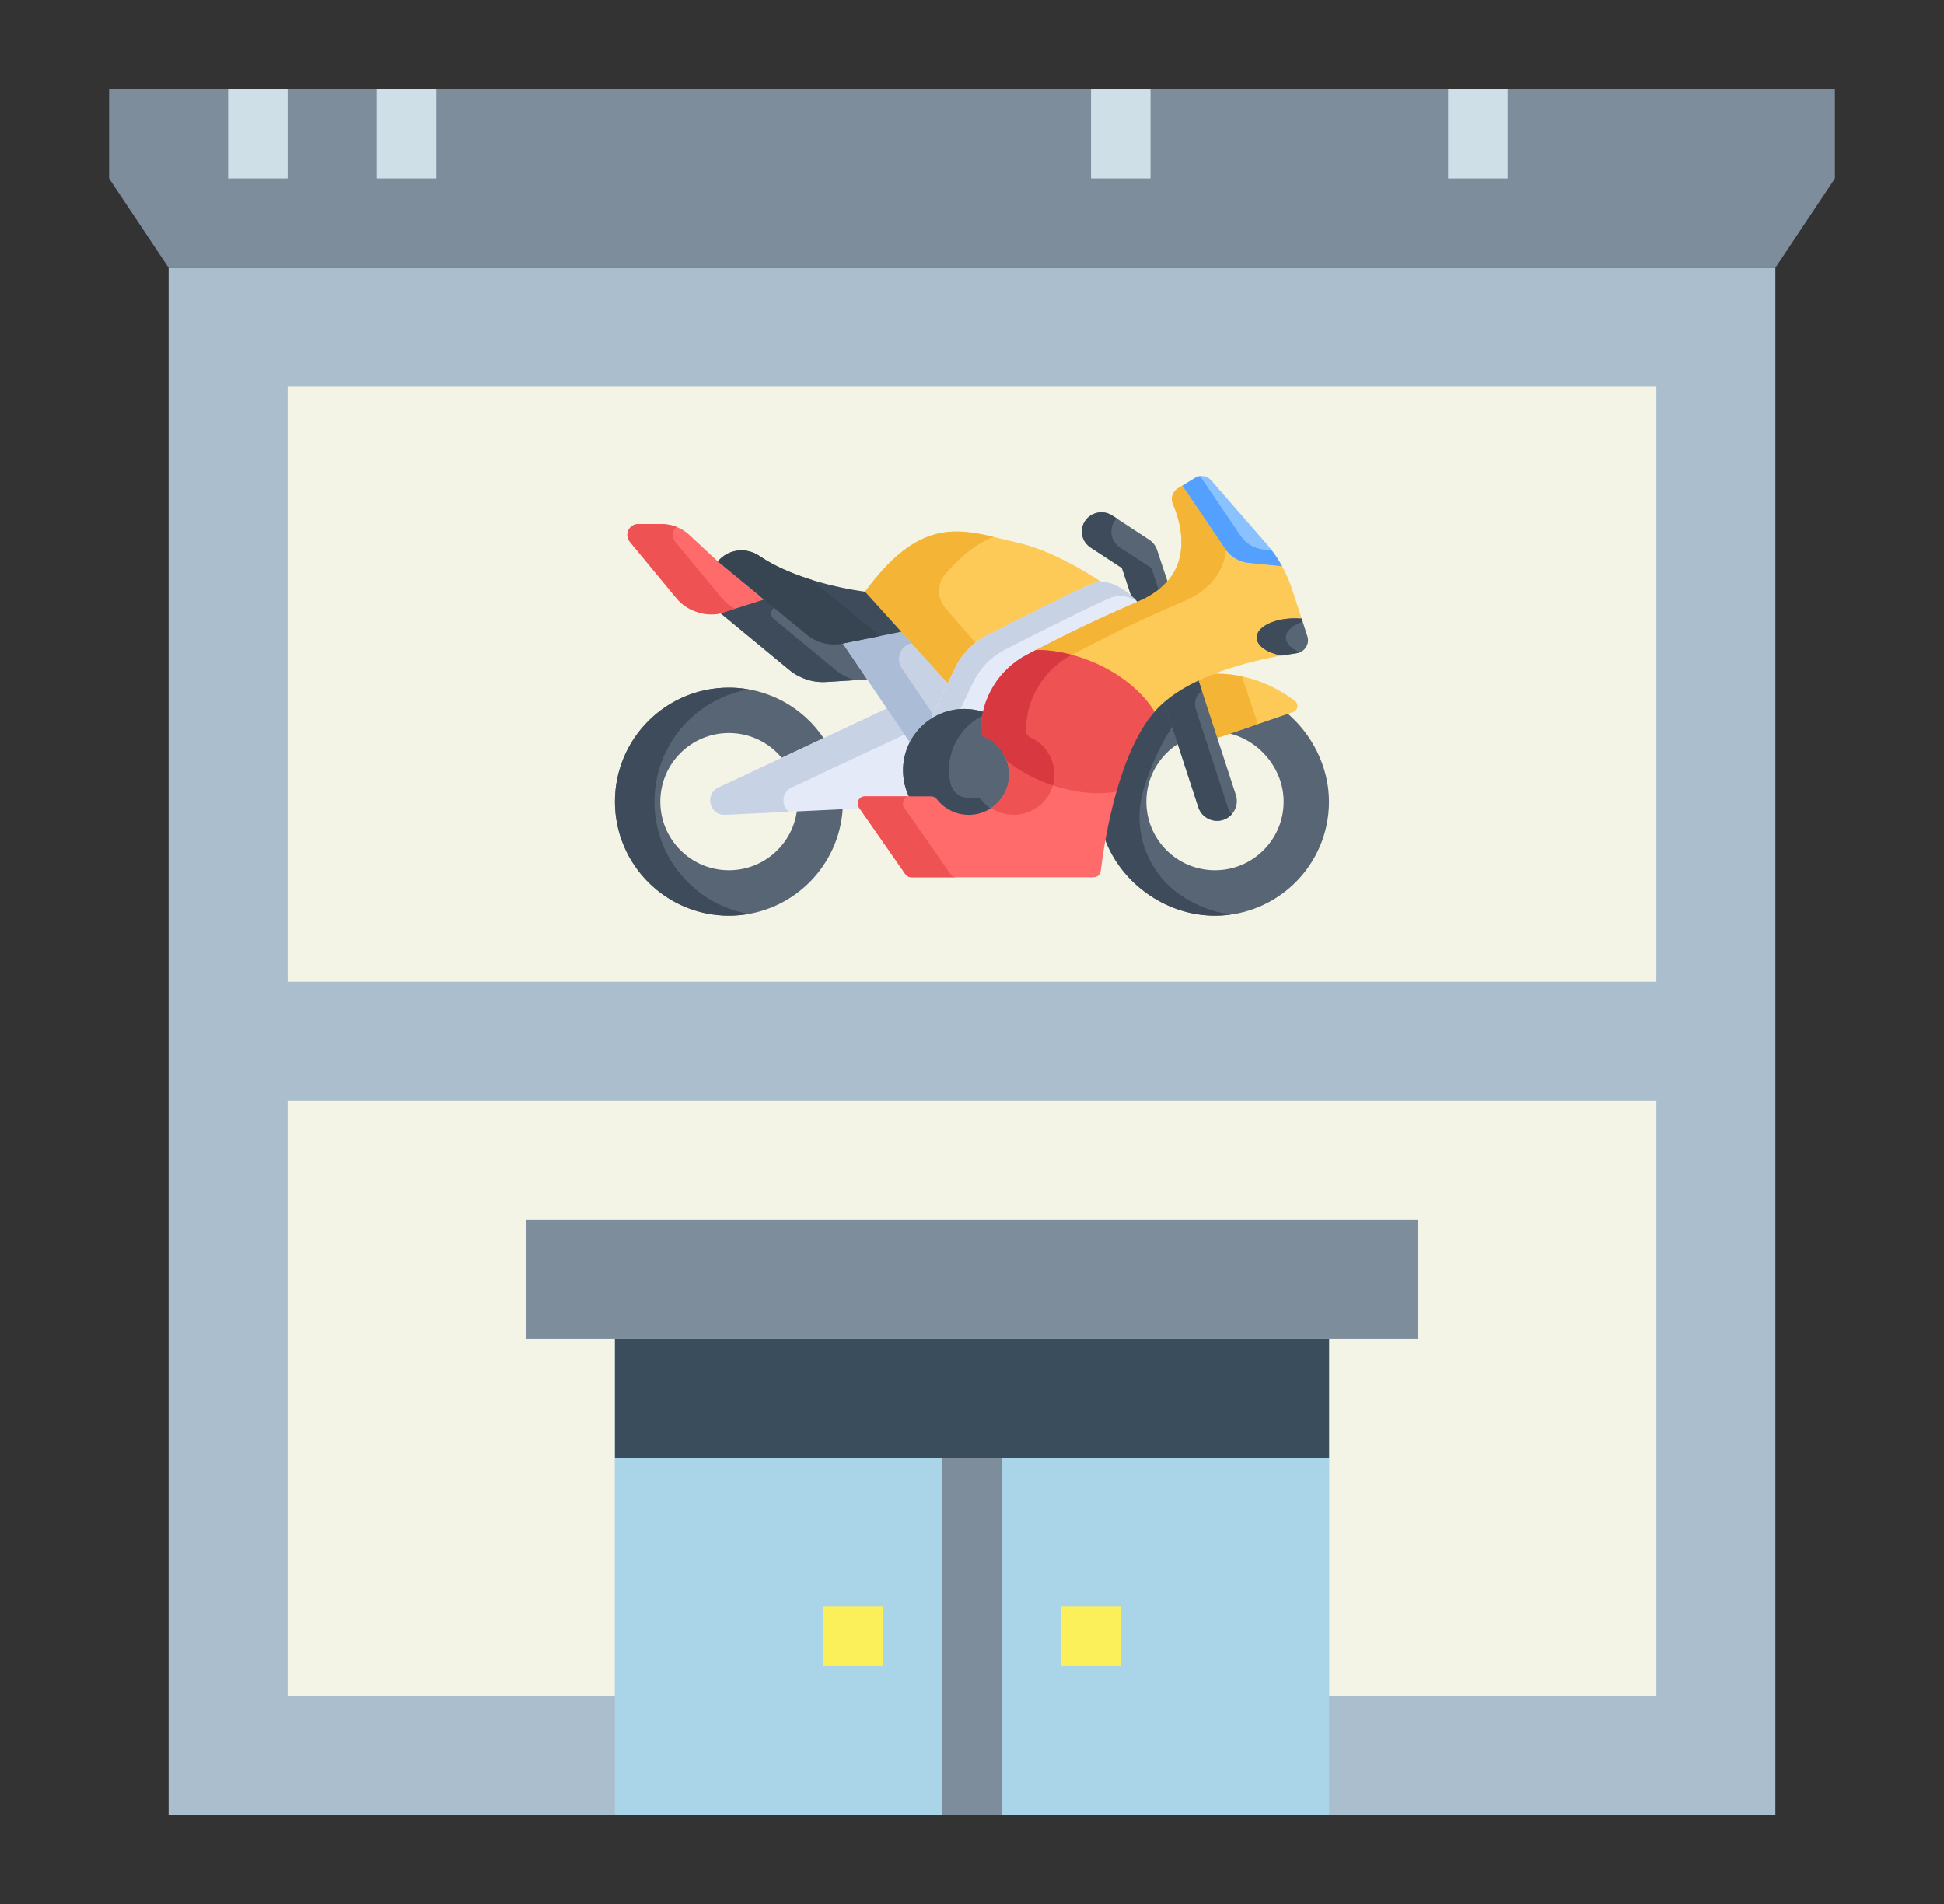 <svg width="49" height="48" viewBox="0 0 49 48" fill="none" xmlns="http://www.w3.org/2000/svg">
<rect x="0" y="0" width="49" height="48" fill="#333333" stroke="none"/>
<g id="Frame">
<g id="Group">
<path id="Vector" d="M4.25 6.75H44.75V45.75H4.25V6.75Z" fill="#AABECE"/>
<path id="Vector_2" d="M7.25 9.75H41.75V24.75H7.25V9.75ZM41.75 42.75H33.5V33.75H15.5V42.75H7.25V27.75H41.75V42.75Z" fill="#F4F4E6"/>
<path id="Vector_3" d="M2.75 2.25V4.5L4.25 6.75H44.75L46.25 4.5V2.25H2.75Z" fill="#7D8D9C"/>
<path id="Vector_4" d="M15.5 33.75H33.5V45.75H15.5V33.75Z" fill="#AAD5E8"/>
<path id="Vector_5" d="M15.5 33.75H33.5V36.75H15.5V33.75Z" fill="#394D5C"/>
<path id="Vector_6" d="M23.75 36.75H25.25V45.75H23.75V36.75Z" fill="#7D8D9C"/>
<g id="Group_2">
<path id="Vector_7" d="M29.165 17.799C29.226 17.736 29.291 17.675 29.359 17.617L29.703 18.747C29.218 19.053 28.895 19.593 28.895 20.21C28.895 21.165 29.67 21.939 30.625 21.939C31.58 21.939 32.355 21.165 32.355 20.21C32.355 19.367 31.715 18.629 30.916 18.476L32.422 17.961C33.057 18.488 33.498 19.32 33.498 20.21C33.498 21.797 32.212 23.083 30.625 23.083C29.336 23.083 28.173 22.198 27.809 21.029C27.891 19.989 28.447 18.553 29.165 17.799Z" fill="#576574"/>
<path id="Vector_8" d="M29.773 22.576C28.895 21.989 28.517 20.881 28.832 19.871C29.005 19.314 29.26 18.75 29.565 18.292L29.359 17.617C29.291 17.674 29.227 17.735 29.165 17.799C28.447 18.553 27.891 19.989 27.809 21.029C28.173 22.198 29.336 23.083 30.625 23.083C30.759 23.083 30.891 23.073 31.02 23.055C30.569 22.993 30.143 22.824 29.773 22.576Z" fill="#3E4B5A"/>
<path id="Vector_9" d="M30.512 16.989C30.565 16.986 30.617 16.985 30.669 16.984C31.403 16.984 32.102 17.258 32.641 17.673C32.742 17.751 32.715 17.91 32.595 17.951L30.679 18.606L30.184 17.132L30.512 16.989Z" fill="#FECA57"/>
<path id="Vector_10" d="M31.303 17.052C31.097 17.009 30.885 16.984 30.669 16.984C30.617 16.984 30.564 16.986 30.512 16.989L30.184 17.132L30.679 18.606L31.707 18.254L31.303 17.052Z" fill="#F4B537"/>
<path id="Vector_11" d="M19.213 15.023L20.369 15.973C20.497 16.078 20.647 16.154 20.808 16.194C20.969 16.234 21.137 16.238 21.299 16.206L21.921 17.124L20.831 17.192C20.493 17.214 20.159 17.106 19.898 16.891L18.094 15.402L19.213 15.023Z" fill="#576574"/>
<path id="Vector_12" d="M21.064 16.891L19.499 15.599C19.395 15.513 19.425 15.346 19.553 15.303L19.213 15.023L18.094 15.402L19.898 16.891C20.159 17.106 20.493 17.214 20.831 17.192L21.557 17.147C21.377 17.097 21.209 17.009 21.064 16.891Z" fill="#3E4B5A"/>
<path id="Vector_13" d="M27.548 14.745C27.152 14.902 25.688 15.714 24.879 16.126C24.526 16.306 24.242 16.598 24.072 16.955L23.892 17.334L21.805 14.916C23.302 12.877 24.325 13.382 25.683 13.69C26.651 13.909 27.753 14.666 27.753 14.666C27.685 14.669 27.616 14.718 27.548 14.745Z" fill="#FECA57"/>
<path id="Vector_14" d="M23.827 14.472C24.262 13.969 24.66 13.683 25.041 13.535C23.979 13.285 23.057 13.209 21.805 14.916L23.892 17.334L24.072 16.955C24.202 16.683 24.399 16.447 24.644 16.27L23.828 15.324C23.617 15.079 23.616 14.716 23.827 14.472H23.827Z" fill="#F4B537"/>
<path id="Vector_15" d="M18.373 17.336C19.374 17.336 20.255 17.848 20.77 18.624L19.72 19.125C19.403 18.732 18.918 18.48 18.373 18.48C17.418 18.48 16.644 19.254 16.644 20.209C16.644 21.165 17.418 21.939 18.373 21.939C19.259 21.939 19.988 21.274 20.09 20.416L21.243 20.36C21.164 21.877 19.91 23.083 18.373 23.083C16.787 23.083 15.5 21.796 15.5 20.209C15.5 18.622 16.787 17.336 18.373 17.336Z" fill="#576574"/>
<path id="Vector_16" d="M16.496 20.209C16.496 18.792 17.523 17.615 18.873 17.38C18.708 17.351 18.541 17.336 18.373 17.336C16.787 17.336 15.5 18.622 15.5 20.209C15.5 21.796 16.787 23.083 18.373 23.083C18.543 23.083 18.71 23.067 18.872 23.039C17.522 22.803 16.496 21.626 16.496 20.209Z" fill="#3E4B5A"/>
<path id="Vector_17" d="M16.086 13.212H16.678C16.937 13.212 17.187 13.31 17.376 13.486L18.094 14.154L19.261 15.113L18.159 15.462C17.777 15.556 17.309 15.393 17.058 15.089L15.876 13.659C15.729 13.48 15.855 13.212 16.086 13.212Z" fill="#FF6B6B"/>
<path id="Vector_18" d="M18.203 15.089L17.021 13.659C16.92 13.537 16.948 13.373 17.049 13.281C16.931 13.236 16.805 13.212 16.678 13.212H16.086C15.855 13.212 15.729 13.48 15.876 13.659L17.058 15.089C17.309 15.393 17.777 15.556 18.159 15.462L18.524 15.346C18.4 15.28 18.289 15.193 18.203 15.089Z" fill="#EE5253"/>
<path id="Vector_19" d="M23.053 20.062C22.956 19.861 22.906 19.645 22.906 19.42C22.906 19.189 22.958 18.968 23.061 18.763L23.07 18.744L22.444 17.819L18.107 19.855L18.107 19.855C17.757 20.022 17.883 20.559 18.279 20.541L21.771 20.375L21.745 20.325C21.722 20.28 21.724 20.227 21.75 20.183C21.777 20.14 21.822 20.114 21.873 20.114H23.078L23.053 20.062Z" fill="#E4EAF8"/>
<path id="Vector_20" d="M19.952 19.855L19.952 19.855L22.889 18.477L22.444 17.819L18.107 19.855L18.107 19.855C17.757 20.022 17.883 20.559 18.279 20.541L19.881 20.465C19.695 20.313 19.69 19.98 19.952 19.855Z" fill="#C7D2E5"/>
<path id="Vector_21" d="M22.671 15.876L23.89 17.226L23.431 18.191C23.23 18.335 23.067 18.525 22.956 18.746L21.246 16.223L22.671 15.876Z" fill="#C7D2E5"/>
<path id="Vector_22" d="M22.73 16.845C22.568 16.607 22.694 16.28 22.974 16.212L22.671 15.876L21.246 16.223L22.956 18.746C23.067 18.525 23.23 18.335 23.431 18.191L23.518 18.008L22.73 16.845Z" fill="#AABCD6"/>
<path id="Vector_23" d="M28.695 15.174C28.657 15.19 28.618 15.206 28.579 15.222L28.28 14.321L27.489 13.803C27.262 13.654 27.201 13.354 27.352 13.131C27.503 12.909 27.809 12.849 28.036 12.998L28.969 13.609C29.061 13.669 29.129 13.758 29.164 13.862L29.438 14.686C29.265 14.87 29.025 15.038 28.695 15.174ZM30.178 17.058L31.151 20.041C31.236 20.302 31.093 20.583 30.832 20.669C30.781 20.686 30.729 20.693 30.678 20.693C30.468 20.693 30.273 20.56 30.205 20.35L29.309 17.604C29.56 17.39 29.859 17.21 30.178 17.058Z" fill="#576574"/>
<path id="Vector_24" d="M29.023 14.321L28.231 13.803C28.005 13.654 27.944 13.354 28.095 13.131C28.11 13.109 28.127 13.089 28.146 13.069L28.036 12.997C27.809 12.849 27.503 12.909 27.352 13.131C27.201 13.354 27.262 13.654 27.489 13.803L28.28 14.321L28.579 15.222C28.618 15.206 28.657 15.189 28.695 15.173C28.9 15.089 29.07 14.993 29.211 14.888L29.023 14.321ZM30.947 20.35L30.141 17.878C30.086 17.709 30.146 17.521 30.293 17.419L30.295 17.417L30.178 17.058C29.859 17.21 29.56 17.39 29.309 17.604L30.205 20.35C30.273 20.56 30.468 20.693 30.678 20.693C30.748 20.693 30.817 20.678 30.881 20.65C30.945 20.621 31.002 20.579 31.049 20.526C31.003 20.475 30.969 20.415 30.947 20.35Z" fill="#3E4B5A"/>
<path id="Vector_25" d="M24.801 18.017C24.653 17.97 24.498 17.946 24.343 17.946C24.016 17.946 23.677 18.014 23.43 18.191L24.07 16.847C24.24 16.489 24.524 16.198 24.877 16.018C25.686 15.606 27.15 14.866 27.546 14.71C28.101 14.49 28.704 15.21 28.704 15.21C27.707 15.628 26.638 16.181 25.878 16.579C25.299 16.883 24.932 17.392 24.801 18.017H24.801Z" fill="#E4EAF8"/>
<path id="Vector_26" d="M24.529 17.202C24.7 16.845 24.984 16.553 25.337 16.373C26.145 15.961 27.61 15.221 28.005 15.065C28.223 14.979 28.448 15.037 28.641 15.14C28.472 14.966 27.993 14.532 27.545 14.709C27.15 14.865 25.685 15.605 24.877 16.017C24.524 16.197 24.24 16.488 24.07 16.846L23.43 18.19C23.634 18.044 23.901 17.972 24.172 17.952L24.529 17.202Z" fill="#C7D2E5"/>
<path id="Vector_27" d="M24.842 18.555C24.817 18.544 24.795 18.526 24.78 18.502C24.765 18.479 24.757 18.452 24.757 18.424C24.757 18.277 24.772 18.131 24.802 17.988L24.809 17.956L24.778 17.946C24.626 17.898 24.467 17.873 24.308 17.873C23.455 17.873 22.762 18.567 22.762 19.419C22.762 19.655 22.814 19.882 22.916 20.093L22.926 20.114H23.471C23.515 20.114 23.557 20.134 23.585 20.171C23.691 20.307 23.829 20.415 23.987 20.486C24.145 20.557 24.318 20.587 24.49 20.576C25.005 20.542 25.426 20.129 25.47 19.616C25.509 19.163 25.256 18.737 24.842 18.555Z" fill="#576574"/>
<path id="Vector_28" d="M24.743 20.171C24.715 20.134 24.673 20.114 24.628 20.114H24.411C24.072 20.114 23.974 19.821 23.95 19.724C23.93 19.623 23.92 19.521 23.919 19.419C23.919 18.807 24.278 18.276 24.795 18.026C24.798 18.014 24.799 18.001 24.802 17.988L24.809 17.956L24.778 17.946C24.626 17.898 24.467 17.873 24.308 17.873C23.455 17.873 22.762 18.567 22.762 19.419C22.762 19.655 22.814 19.882 22.916 20.093L22.926 20.114H23.471C23.515 20.114 23.557 20.134 23.585 20.171C23.691 20.307 23.829 20.416 23.987 20.486C24.145 20.557 24.318 20.588 24.49 20.576C24.675 20.564 24.849 20.502 24.997 20.404C24.9 20.341 24.814 20.262 24.743 20.171Z" fill="#3E4B5A"/>
<path id="Vector_29" d="M25.3 19.01H25.299C25.401 19.184 25.453 19.392 25.434 19.613C25.392 20.108 24.985 20.507 24.488 20.54C24.133 20.563 23.814 20.405 23.614 20.148C23.58 20.104 23.527 20.077 23.471 20.077H21.802C21.656 20.077 21.57 20.241 21.654 20.361L22.822 22.039C22.839 22.063 22.861 22.082 22.887 22.096C22.912 22.109 22.941 22.116 22.97 22.116H27.567C27.611 22.116 27.653 22.1 27.686 22.071C27.719 22.042 27.741 22.001 27.746 21.957C27.786 21.616 27.904 20.772 28.157 19.9L25.3 19.01Z" fill="#FF6B6B"/>
<path id="Vector_30" d="M24.107 22.116C24.078 22.116 24.049 22.109 24.024 22.096C23.998 22.082 23.976 22.063 23.959 22.039L22.791 20.361C22.707 20.241 22.793 20.078 22.939 20.077H21.802C21.656 20.077 21.57 20.241 21.654 20.361L22.822 22.039C22.839 22.063 22.861 22.082 22.887 22.096C22.912 22.109 22.941 22.116 22.97 22.116H27.567H24.107ZM24.985 20.369C25.592 20.785 26.503 20.413 26.571 19.613C26.577 19.544 26.576 19.474 26.567 19.405L25.3 19.01H25.299C25.401 19.184 25.453 19.392 25.434 19.613C25.407 19.927 25.234 20.201 24.985 20.369Z" fill="#EE5253"/>
<path id="Vector_31" d="M32.693 15.596C32.733 15.596 32.772 15.598 32.811 15.6L32.57 14.858C32.499 14.64 32.406 14.43 32.291 14.231L31.513 14.154C31.394 14.143 31.28 14.105 31.178 14.044C31.075 13.984 30.988 13.901 30.921 13.802L29.847 12.216L29.689 12.312C29.556 12.394 29.501 12.562 29.563 12.706C29.795 13.246 30.162 14.548 28.669 15.173C27.741 15.562 26.783 16.036 26.043 16.421C26.496 16.428 26.994 16.529 27.487 16.734C28.191 17.028 28.75 17.475 29.085 17.96C29.112 17.93 29.139 17.9 29.166 17.87C29.947 17.051 31.444 16.677 32.342 16.52C31.967 16.452 31.7 16.278 31.7 16.074C31.7 15.81 32.145 15.596 32.693 15.596Z" fill="#FECA57"/>
<path id="Vector_32" d="M27.017 16.506C27.07 16.478 27.124 16.45 27.18 16.421H27.18L27.251 16.384C27.981 16.006 28.908 15.55 29.807 15.173C30.616 14.835 30.878 14.297 30.912 13.789L29.847 12.216L29.689 12.312C29.556 12.395 29.501 12.562 29.563 12.706C29.795 13.246 30.162 14.548 28.669 15.173C27.742 15.562 26.783 16.036 26.043 16.421C26.328 16.425 26.631 16.467 26.94 16.549C26.965 16.534 26.991 16.52 27.017 16.506V16.506Z" fill="#F4B537"/>
<path id="Vector_33" d="M31.477 14.191C31.359 14.179 31.245 14.142 31.142 14.081C31.04 14.02 30.952 13.937 30.886 13.839L29.805 12.242L30.123 12.047C30.187 12.008 30.263 11.992 30.337 12.004C30.411 12.015 30.479 12.052 30.528 12.109L31.915 13.7C32.068 13.876 32.203 14.068 32.316 14.273L31.477 14.191Z" fill="#8AC2FF"/>
<path id="Vector_34" d="M31.859 13.856C31.741 13.845 31.626 13.807 31.524 13.746C31.422 13.685 31.334 13.603 31.267 13.504L30.251 12.003C30.206 12.008 30.162 12.024 30.123 12.047L29.805 12.243L30.886 13.839C30.952 13.938 31.04 14.021 31.142 14.081C31.245 14.142 31.359 14.18 31.477 14.191L32.316 14.273C32.239 14.135 32.152 14.002 32.056 13.876L31.859 13.856Z" fill="#54A0FF"/>
<path id="Vector_35" d="M26.268 19.7C25.936 19.561 25.638 19.386 25.383 19.189C25.337 19.056 25.264 18.934 25.169 18.831C25.073 18.727 24.958 18.645 24.829 18.588C24.764 18.56 24.723 18.495 24.723 18.424C24.723 17.619 25.169 16.88 25.882 16.506C25.96 16.465 26.038 16.424 26.116 16.384C26.557 16.384 27.043 16.48 27.526 16.68C28.241 16.978 28.798 17.445 29.103 17.942C28.66 18.448 28.352 19.217 28.141 19.958C27.596 20.053 26.928 19.974 26.268 19.7Z" fill="#EE5253"/>
<path id="Vector_36" d="M24.829 18.588C24.958 18.645 25.073 18.727 25.169 18.831C25.264 18.934 25.337 19.056 25.383 19.189C25.638 19.386 25.936 19.561 26.268 19.7C26.357 19.736 26.447 19.77 26.539 19.801C26.555 19.741 26.567 19.678 26.573 19.613C26.611 19.169 26.359 18.761 25.966 18.588C25.901 18.56 25.86 18.495 25.86 18.424C25.86 17.62 26.305 16.881 27.017 16.507C26.706 16.424 26.401 16.384 26.116 16.384C26.036 16.425 25.957 16.466 25.882 16.506C25.169 16.88 24.723 17.619 24.723 18.424C24.723 18.495 24.764 18.56 24.829 18.588Z" fill="#D83941"/>
<path id="Vector_37" d="M18.102 14.144C18.363 13.839 18.812 13.789 19.143 14.016C20.178 14.724 21.804 14.915 21.804 14.915L22.717 15.926L21.247 16.222C21.087 16.254 20.922 16.25 20.763 16.211C20.605 16.171 20.458 16.097 20.332 15.994L18.094 14.154C18.097 14.15 18.099 14.147 18.102 14.144Z" fill="#3E4B5A"/>
<path id="Vector_38" d="M22.134 15.994L20.46 14.618C20.017 14.48 19.537 14.285 19.143 14.016C18.812 13.789 18.363 13.839 18.102 14.144C18.1 14.147 18.097 14.15 18.094 14.154L20.332 15.994C20.458 16.097 20.605 16.171 20.763 16.211C20.922 16.25 21.087 16.254 21.247 16.222L22.185 16.033C22.168 16.02 22.15 16.007 22.134 15.994Z" fill="#374451"/>
<path id="Vector_39" d="M31.676 16.072C31.676 15.805 32.108 15.588 32.64 15.588C32.698 15.588 32.755 15.591 32.81 15.595L32.953 16.038C33.017 16.233 32.889 16.438 32.686 16.466C32.561 16.484 32.436 16.504 32.311 16.526C31.941 16.459 31.676 16.281 31.676 16.072Z" fill="#576574"/>
<path id="Vector_40" d="M32.412 16.072C32.412 15.905 32.58 15.759 32.834 15.672L32.809 15.595C32.753 15.59 32.697 15.588 32.64 15.588C32.108 15.588 31.676 15.805 31.676 16.072C31.676 16.281 31.941 16.459 32.311 16.526C32.451 16.502 32.578 16.482 32.686 16.466C32.713 16.463 32.739 16.455 32.764 16.445C32.55 16.356 32.412 16.222 32.412 16.072Z" fill="#3E4B5A"/>
</g>
<path id="Vector_41" d="M13.25 30.75H35.75V33.75H13.25V30.75Z" fill="#7D8D9C"/>
<g id="Group_3">
<path id="Vector_42" d="M5.75 2.25H7.25V4.5H5.75V2.25ZM9.5 2.25H11V4.5H9.5V2.25ZM27.5 2.25H29V4.5H27.5V2.25ZM36.5 2.25H38V4.5H36.5V2.25Z" fill="#CFDFE8"/>
</g>
<path id="Vector_43" d="M20.75 40.5H22.25V42H20.75V40.5ZM26.75 40.5H28.25V42H26.75V40.5Z" fill="#FCF05A"/>
</g>
</g>
</svg>
